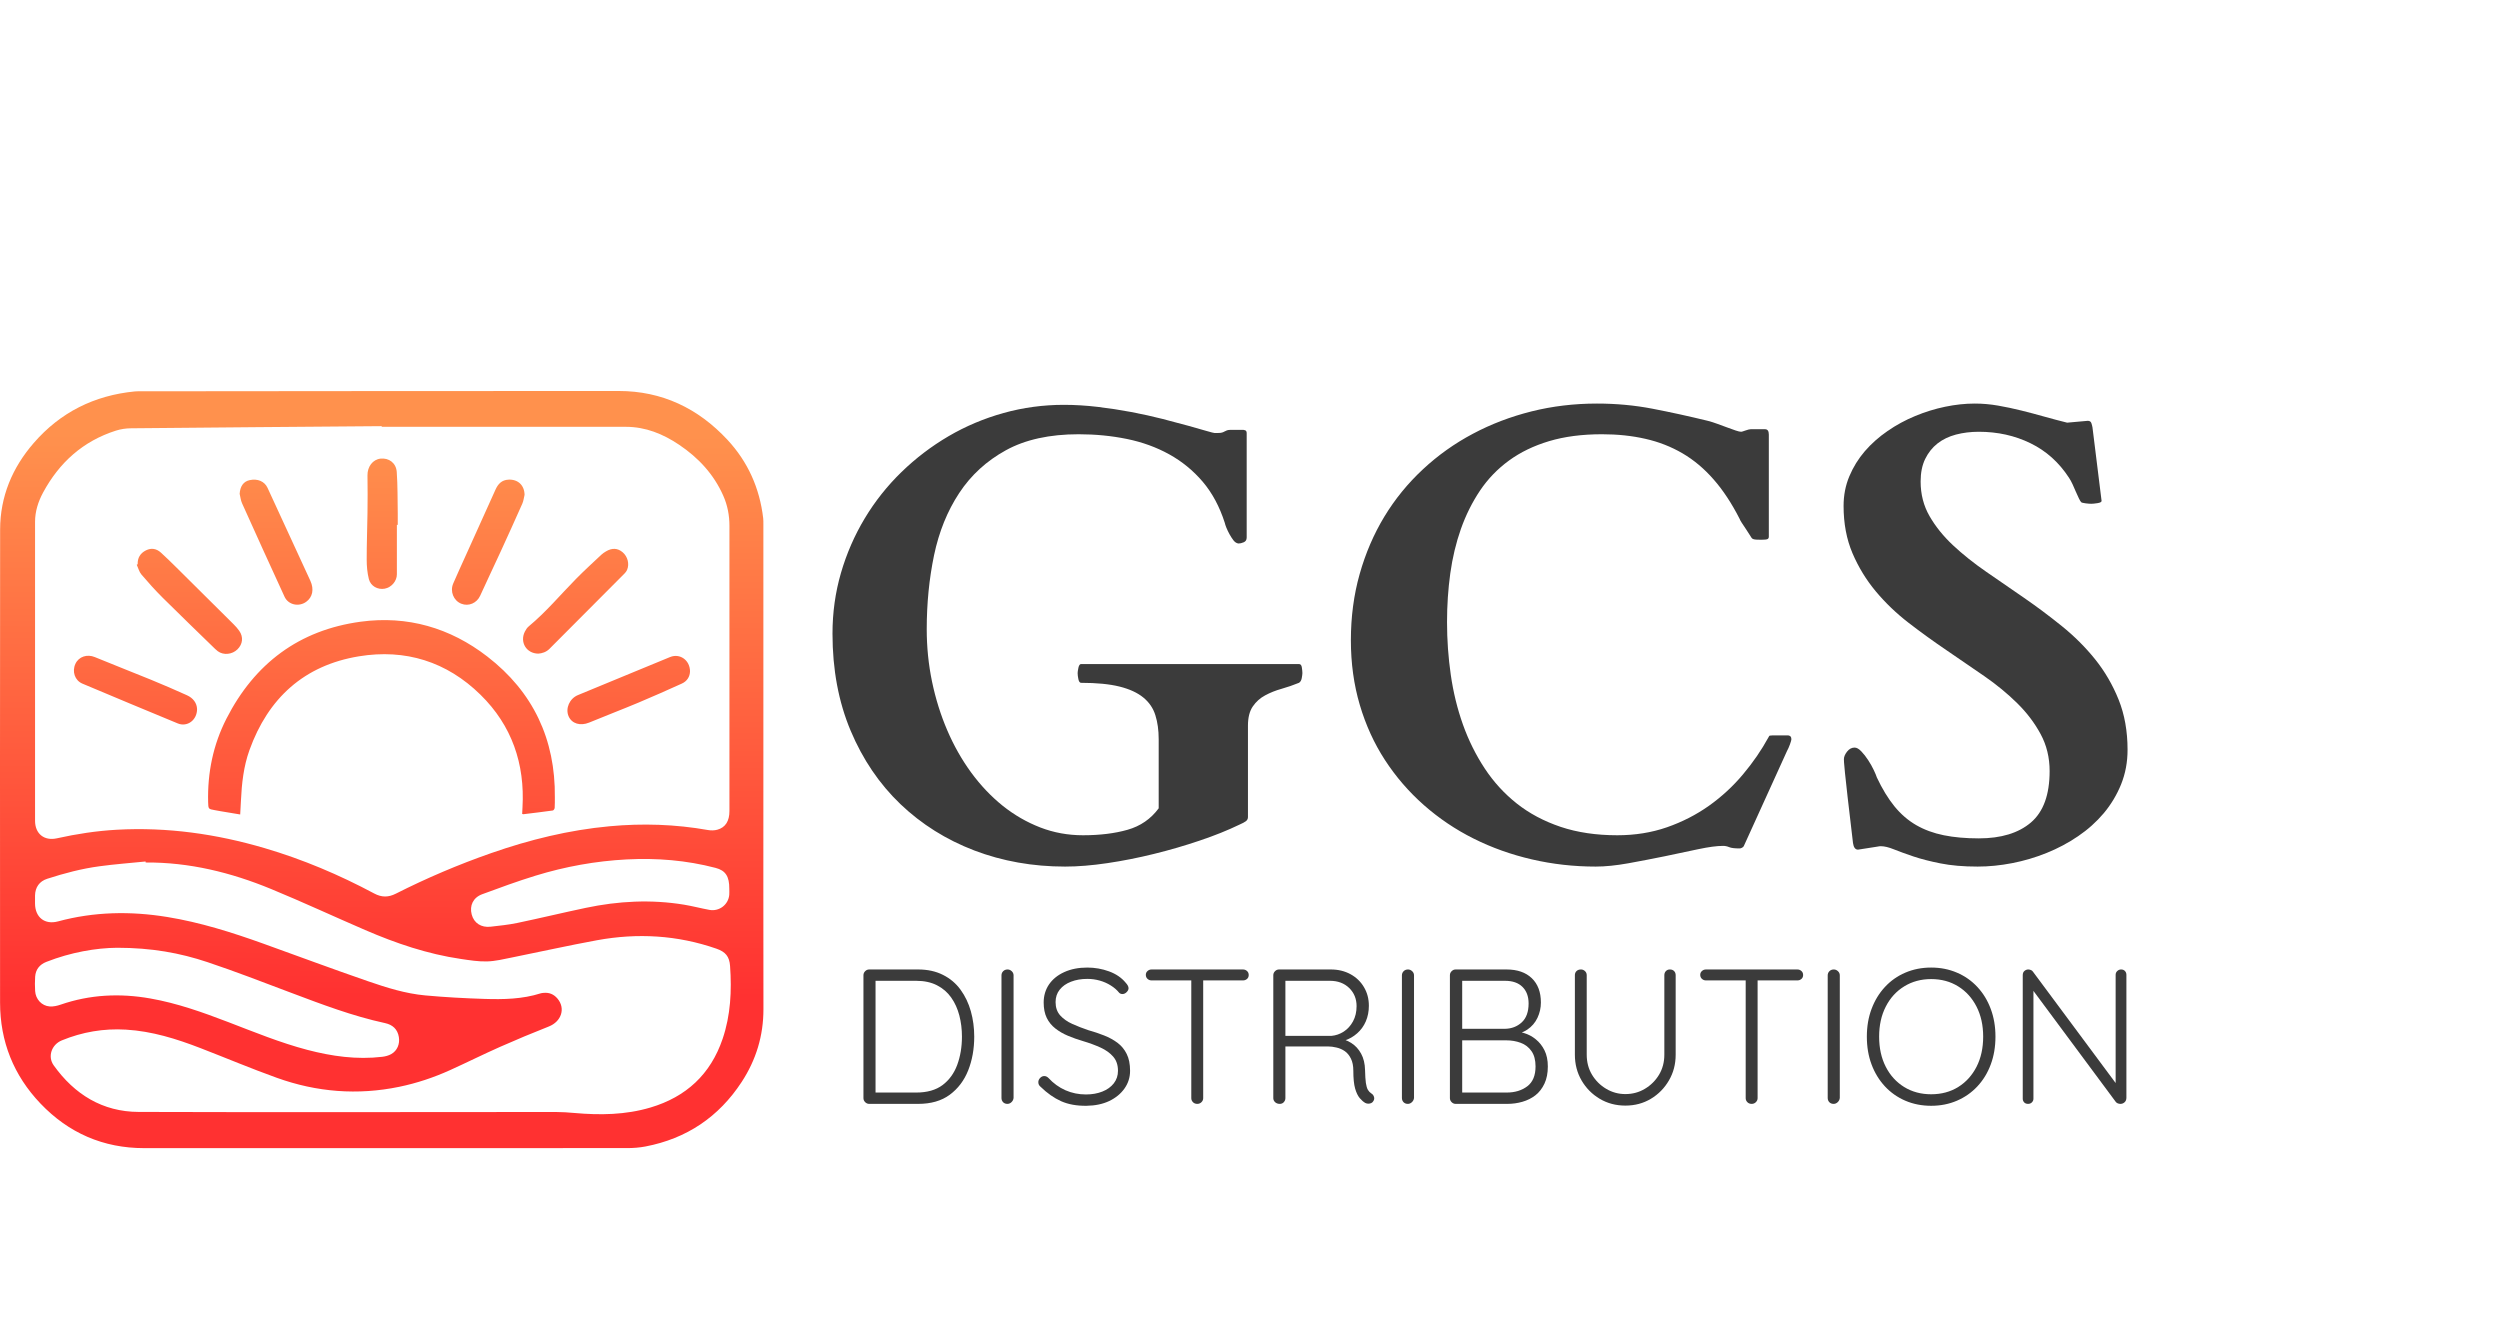<svg xmlns="http://www.w3.org/2000/svg" xmlns:xlink="http://www.w3.org/1999/xlink" width="818" zoomAndPan="magnify" viewBox="0 0 613.5 324" height="432" preserveAspectRatio="xMidYMid meet" version="1.0"><defs><g/><clipPath id="8920408767"><path d="M 0 95.93 L 187.348 95.93 L 187.348 281.777 L 0 281.777 Z M 0 95.93 " clip-rule="nonzero"/></clipPath><clipPath id="9d19c79962"><path d="M 187.332 188.816 C 187.332 208.422 187.309 228.027 187.348 247.633 C 187.359 254.156 185.543 260.105 182.004 265.516 C 176.383 274.109 168.488 279.418 158.387 281.348 C 156.934 281.625 155.426 281.742 153.945 281.742 C 114.418 281.762 74.891 281.766 35.367 281.754 C 25.34 281.75 16.84 278.043 9.945 270.82 C 3.352 263.914 0.02 255.602 0.016 246.031 C 0 207.336 -0.016 168.641 0.031 129.945 C 0.043 121.863 3.008 114.785 8.266 108.727 C 14.805 101.176 23.148 97.031 33.07 96.059 C 33.555 96.012 34.043 96.023 34.531 96.023 C 73.629 95.992 112.723 95.938 151.816 95.949 C 162.449 95.949 171.301 100.18 178.496 107.906 C 183.543 113.328 186.418 119.793 187.285 127.152 C 187.34 127.637 187.332 128.129 187.332 128.617 C 187.332 148.68 187.332 168.746 187.332 188.812 Z M 93.672 104.742 C 93.672 104.688 93.672 104.633 93.672 104.578 C 73.168 104.742 52.66 104.902 32.152 105.102 C 30.91 105.109 29.621 105.301 28.434 105.68 C 20.371 108.254 14.539 113.512 10.562 120.891 C 9.371 123.105 8.602 125.5 8.602 128.051 C 8.59 152.508 8.594 176.965 8.602 201.422 C 8.602 204.609 10.852 206.414 13.957 205.723 C 18.809 204.641 23.711 203.895 28.672 203.617 C 41.031 202.93 53.102 204.648 64.941 208.133 C 74.297 210.883 83.242 214.672 91.84 219.266 C 93.66 220.238 95.293 220.238 97.133 219.309 C 104.715 215.473 112.52 212.152 120.547 209.348 C 129.977 206.055 139.613 203.688 149.574 202.766 C 157.668 202.012 165.727 202.273 173.742 203.691 C 174.48 203.82 175.309 203.812 176.027 203.613 C 178.031 203.066 179.004 201.488 179.004 199.035 C 179.004 175.703 179.004 152.363 179.004 129.027 C 179.004 126.465 178.531 124 177.496 121.66 C 175.168 116.379 171.387 112.324 166.652 109.141 C 162.707 106.488 158.426 104.738 153.562 104.742 C 133.602 104.75 113.641 104.742 93.676 104.742 Z M 35.742 211.664 C 35.734 211.578 35.727 211.496 35.723 211.41 C 31.961 211.789 28.188 212.07 24.441 212.578 C 20.059 213.164 15.781 214.293 11.574 215.656 C 9.668 216.277 8.645 217.73 8.598 219.738 C 8.582 220.398 8.59 221.059 8.594 221.719 C 8.613 225.117 10.973 226.992 14.246 226.109 C 23.098 223.719 32.027 223.562 41.031 225.027 C 49.137 226.344 56.922 228.809 64.621 231.57 C 73.18 234.648 81.699 237.824 90.293 240.789 C 94.867 242.367 99.527 243.836 104.379 244.277 C 109.199 244.719 114.047 244.98 118.891 245.133 C 123.535 245.281 128.188 245.199 132.691 243.762 C 132.906 243.691 133.145 243.68 133.371 243.656 C 134.762 243.508 135.902 243.988 136.805 245.051 C 138.836 247.453 137.777 250.676 134.688 251.898 C 130.66 253.492 126.66 255.152 122.703 256.906 C 118.59 258.734 114.555 260.746 110.453 262.605 C 106.445 264.422 102.285 265.809 97.969 266.703 C 87.766 268.812 77.742 268.012 67.973 264.508 C 61.656 262.242 55.469 259.633 49.207 257.211 C 43.301 254.926 37.289 253.047 30.91 252.672 C 25.461 252.348 20.215 253.238 15.172 255.309 C 12.648 256.344 11.633 259.277 13.18 261.441 C 18.281 268.578 25.18 272.836 34.008 272.867 C 68.145 272.984 102.277 272.883 136.414 272.883 C 137.93 272.883 139.449 272.992 140.961 273.125 C 147.262 273.684 153.512 273.605 159.637 271.781 C 168.387 269.176 174.379 263.641 177.332 254.934 C 179.305 249.121 179.586 243.129 179.16 237.066 C 178.996 234.719 178.047 233.582 175.812 232.805 C 166.234 229.473 156.445 228.918 146.531 230.73 C 139.535 232.008 132.594 233.57 125.621 234.969 C 123.602 235.375 121.562 235.879 119.52 235.934 C 117.387 235.992 115.23 235.641 113.105 235.328 C 104.93 234.129 97.168 231.496 89.613 228.23 C 81.898 224.902 74.277 221.352 66.508 218.152 C 56.676 214.102 46.465 211.582 35.734 211.656 Z M 28.754 232.582 C 23.609 232.617 17.371 233.688 11.371 236.047 C 9.727 236.695 8.754 237.895 8.625 239.668 C 8.543 240.836 8.555 242.02 8.621 243.195 C 8.742 245.203 10.227 246.84 12.199 246.984 C 13.082 247.047 14.031 246.832 14.879 246.539 C 22.078 244.055 29.418 243.707 36.867 245.02 C 43.48 246.18 49.773 248.434 56.02 250.824 C 62.414 253.277 68.762 255.887 75.406 257.633 C 81.441 259.215 87.555 260.078 93.801 259.34 C 94.551 259.25 95.34 259.047 95.992 258.684 C 97.473 257.863 98.164 256.211 97.879 254.488 C 97.559 252.547 96.332 251.465 94.48 251.066 C 86.52 249.344 78.934 246.453 71.336 243.59 C 64.551 241.031 57.781 238.402 50.906 236.105 C 44.164 233.852 37.191 232.586 28.754 232.582 Z M 178.969 218.125 C 178.996 215.07 178.047 213.617 175.609 212.98 C 168.449 211.105 161.164 210.52 153.785 210.902 C 146.156 211.301 138.695 212.656 131.406 214.895 C 127 216.246 122.664 217.84 118.34 219.438 C 116.098 220.266 115.184 222.234 115.754 224.414 C 116.305 226.516 118.086 227.691 120.422 227.41 C 122.582 227.156 124.762 226.949 126.887 226.504 C 132.527 225.324 138.129 223.973 143.766 222.785 C 151.742 221.105 159.785 220.68 167.867 222.008 C 169.957 222.352 172.012 222.906 174.094 223.285 C 176.512 223.73 178.754 221.996 178.961 219.586 C 179.004 219.102 178.969 218.609 178.969 218.125 Z M 59.125 196.508 C 59.32 192.277 59.781 188.062 61.219 184.07 C 65.801 171.332 74.625 163.273 88.082 161.059 C 99.48 159.188 109.633 162.355 117.926 170.5 C 125.617 178.055 128.832 187.438 128.219 198.168 C 128.188 198.699 128.168 199.23 128.141 199.734 C 128.305 199.781 128.359 199.82 128.41 199.812 C 130.828 199.52 133.25 199.234 135.664 198.895 C 135.848 198.871 136.102 198.488 136.117 198.254 C 136.18 197.398 136.148 196.535 136.16 195.676 C 136.316 181.418 130.832 169.793 119.574 161.102 C 110.453 154.055 99.977 151.023 88.535 152.562 C 73.41 154.602 62.469 162.824 55.559 176.379 C 52.293 182.785 50.895 189.668 51.078 196.859 C 51.125 198.535 51.137 198.535 52.695 198.809 C 53.176 198.891 53.652 198.988 54.133 199.07 C 55.707 199.336 57.277 199.594 58.945 199.871 C 59.012 198.676 59.074 197.594 59.125 196.508 Z M 33.555 138.574 C 33.926 139.383 34.145 140.324 34.699 140.977 C 36.367 142.945 38.102 144.863 39.93 146.688 C 44.184 150.914 48.504 155.07 52.801 159.254 C 53.008 159.453 53.223 159.645 53.453 159.812 C 54.844 160.84 56.961 160.633 58.27 159.352 C 59.574 158.078 59.77 156.316 58.719 154.816 C 58.312 154.234 57.828 153.688 57.32 153.188 C 52.645 148.527 47.961 143.883 43.27 139.238 C 42.023 138.008 40.777 136.777 39.48 135.605 C 38.406 134.637 37.156 134.387 35.812 135.062 C 34.418 135.762 33.734 136.902 33.785 138.473 C 33.707 138.504 33.629 138.543 33.555 138.574 Z M 134.848 159.215 C 140.984 153.055 147.125 146.902 153.258 140.742 C 153.516 140.488 153.754 140.172 153.891 139.84 C 154.5 138.383 154.035 136.59 152.805 135.531 C 151.594 134.488 150.188 134.41 148.68 135.328 C 148.289 135.566 147.898 135.82 147.566 136.133 C 145.48 138.098 143.352 140.027 141.348 142.07 C 137.508 145.973 133.988 150.195 129.754 153.707 C 129.348 154.043 129.031 154.535 128.793 155.012 C 127.516 157.562 129.145 160.371 132.098 160.402 C 133.012 160.336 134.027 160.039 134.852 159.215 Z M 124.777 117.707 C 123.133 117.781 122.227 118.766 121.617 120.105 C 119.184 125.461 116.773 130.832 114.355 136.191 C 113.309 138.523 112.23 140.84 111.223 143.184 C 110.379 145.133 111.305 147.395 113.188 148.148 C 115.012 148.883 117.016 147.992 117.832 146.191 C 119.48 142.562 121.203 138.969 122.867 135.344 C 124.66 131.434 126.438 127.516 128.18 123.586 C 128.477 122.918 128.551 122.152 128.73 121.43 C 128.684 119.07 127.109 117.594 124.781 117.703 Z M 59.398 123.5 C 62.848 131.16 66.312 138.816 69.828 146.441 C 70.754 148.449 73.328 148.98 75.125 147.695 C 76.707 146.566 77.121 144.617 76.16 142.52 C 72.664 134.906 69.156 127.301 65.645 119.699 C 64.918 118.125 63.211 117.402 61.281 117.82 C 59.754 118.148 58.922 119.328 58.812 121.188 C 59 121.961 59.074 122.785 59.398 123.5 Z M 97.609 128.809 C 97.609 127.891 97.621 126.973 97.609 126.055 C 97.547 122.645 97.602 119.219 97.363 115.82 C 97.207 113.598 95.43 112.328 93.391 112.547 C 91.461 112.758 90.148 114.527 90.18 116.672 C 90.234 119.77 90.219 122.871 90.18 125.965 C 90.133 129.754 89.977 133.543 89.988 137.328 C 89.988 138.922 90.129 140.555 90.516 142.094 C 90.953 143.844 92.711 144.773 94.398 144.461 C 96.078 144.152 97.395 142.59 97.395 140.941 C 97.387 136.898 97.395 132.852 97.395 128.805 C 97.469 128.805 97.539 128.805 97.613 128.805 Z M 164.461 161.23 C 160.855 162.707 157.254 164.199 153.652 165.688 C 149.707 167.312 145.758 168.93 141.816 170.578 C 139.75 171.438 138.707 173.855 139.531 175.766 C 140.324 177.605 142.434 178.207 144.582 177.32 C 148.609 175.656 152.676 174.102 156.691 172.418 C 160.258 170.926 163.785 169.348 167.309 167.758 C 168.66 167.148 169.301 166.004 169.328 164.754 C 169.32 161.973 166.812 160.273 164.461 161.234 Z M 45.887 170.617 C 42.941 169.277 39.961 168.004 36.969 166.773 C 32.41 164.906 27.812 163.129 23.262 161.246 C 21.395 160.477 19.344 161.113 18.512 162.891 C 17.629 164.777 18.352 166.973 20.219 167.762 C 28.012 171.043 35.812 174.309 43.629 177.531 C 45.934 178.484 48.359 176.738 48.359 174.008 C 48.316 172.504 47.383 171.297 45.887 170.617 Z M 45.887 170.617 " clip-rule="nonzero"/></clipPath><linearGradient x1="338.51" gradientTransform="matrix(0.276, 0, 0, 0.276, -0, 95.948)" y1="673.547" x2="340.358" gradientUnits="userSpaceOnUse" y2="-0.967" id="f636793d2b"><stop stop-opacity="1" stop-color="rgb(100%, 19.22%, 19.22%)" offset="0"/><stop stop-opacity="1" stop-color="rgb(100%, 19.22%, 19.22%)" offset="0.003"/><stop stop-opacity="1" stop-color="rgb(100%, 19.22%, 19.22%)" offset="0.125"/><stop stop-opacity="1" stop-color="rgb(100%, 19.22%, 19.22%)" offset="0.188"/><stop stop-opacity="1" stop-color="rgb(100%, 19.292%, 19.24%)" offset="0.203"/><stop stop-opacity="1" stop-color="rgb(100%, 19.563%, 19.319%)" offset="0.207"/><stop stop-opacity="1" stop-color="rgb(100%, 19.763%, 19.379%)" offset="0.211"/><stop stop-opacity="1" stop-color="rgb(100%, 19.963%, 19.437%)" offset="0.215"/><stop stop-opacity="1" stop-color="rgb(100%, 20.163%, 19.495%)" offset="0.219"/><stop stop-opacity="1" stop-color="rgb(100%, 20.363%, 19.553%)" offset="0.223"/><stop stop-opacity="1" stop-color="rgb(100%, 20.563%, 19.611%)" offset="0.227"/><stop stop-opacity="1" stop-color="rgb(100%, 20.763%, 19.669%)" offset="0.23"/><stop stop-opacity="1" stop-color="rgb(100%, 20.963%, 19.728%)" offset="0.234"/><stop stop-opacity="1" stop-color="rgb(100%, 21.162%, 19.786%)" offset="0.238"/><stop stop-opacity="1" stop-color="rgb(100%, 21.362%, 19.844%)" offset="0.242"/><stop stop-opacity="1" stop-color="rgb(100%, 21.562%, 19.902%)" offset="0.246"/><stop stop-opacity="1" stop-color="rgb(100%, 21.762%, 19.962%)" offset="0.25"/><stop stop-opacity="1" stop-color="rgb(100%, 21.962%, 20.02%)" offset="0.254"/><stop stop-opacity="1" stop-color="rgb(100%, 22.162%, 20.078%)" offset="0.258"/><stop stop-opacity="1" stop-color="rgb(100%, 22.362%, 20.135%)" offset="0.262"/><stop stop-opacity="1" stop-color="rgb(100%, 22.562%, 20.193%)" offset="0.266"/><stop stop-opacity="1" stop-color="rgb(100%, 22.76%, 20.251%)" offset="0.27"/><stop stop-opacity="1" stop-color="rgb(100%, 22.96%, 20.311%)" offset="0.273"/><stop stop-opacity="1" stop-color="rgb(100%, 23.16%, 20.369%)" offset="0.277"/><stop stop-opacity="1" stop-color="rgb(100%, 23.36%, 20.427%)" offset="0.281"/><stop stop-opacity="1" stop-color="rgb(100%, 23.56%, 20.485%)" offset="0.285"/><stop stop-opacity="1" stop-color="rgb(100%, 23.759%, 20.544%)" offset="0.289"/><stop stop-opacity="1" stop-color="rgb(100%, 23.959%, 20.602%)" offset="0.293"/><stop stop-opacity="1" stop-color="rgb(100%, 24.159%, 20.66%)" offset="0.297"/><stop stop-opacity="1" stop-color="rgb(100%, 24.359%, 20.718%)" offset="0.301"/><stop stop-opacity="1" stop-color="rgb(100%, 24.559%, 20.776%)" offset="0.305"/><stop stop-opacity="1" stop-color="rgb(100%, 24.759%, 20.834%)" offset="0.309"/><stop stop-opacity="1" stop-color="rgb(100%, 24.959%, 20.894%)" offset="0.312"/><stop stop-opacity="1" stop-color="rgb(100%, 25.159%, 20.952%)" offset="0.316"/><stop stop-opacity="1" stop-color="rgb(100%, 25.359%, 21.01%)" offset="0.32"/><stop stop-opacity="1" stop-color="rgb(100%, 25.557%, 21.068%)" offset="0.324"/><stop stop-opacity="1" stop-color="rgb(100%, 25.757%, 21.126%)" offset="0.328"/><stop stop-opacity="1" stop-color="rgb(100%, 25.957%, 21.184%)" offset="0.332"/><stop stop-opacity="1" stop-color="rgb(100%, 26.157%, 21.243%)" offset="0.336"/><stop stop-opacity="1" stop-color="rgb(100%, 26.357%, 21.301%)" offset="0.34"/><stop stop-opacity="1" stop-color="rgb(100%, 26.556%, 21.359%)" offset="0.344"/><stop stop-opacity="1" stop-color="rgb(100%, 26.756%, 21.417%)" offset="0.348"/><stop stop-opacity="1" stop-color="rgb(100%, 26.956%, 21.477%)" offset="0.352"/><stop stop-opacity="1" stop-color="rgb(100%, 27.156%, 21.535%)" offset="0.355"/><stop stop-opacity="1" stop-color="rgb(100%, 27.356%, 21.593%)" offset="0.359"/><stop stop-opacity="1" stop-color="rgb(100%, 27.556%, 21.651%)" offset="0.363"/><stop stop-opacity="1" stop-color="rgb(100%, 27.756%, 21.709%)" offset="0.367"/><stop stop-opacity="1" stop-color="rgb(100%, 27.956%, 21.767%)" offset="0.371"/><stop stop-opacity="1" stop-color="rgb(100%, 28.156%, 21.826%)" offset="0.375"/><stop stop-opacity="1" stop-color="rgb(100%, 28.355%, 21.884%)" offset="0.379"/><stop stop-opacity="1" stop-color="rgb(100%, 28.555%, 21.942%)" offset="0.383"/><stop stop-opacity="1" stop-color="rgb(100%, 28.754%, 22%)" offset="0.387"/><stop stop-opacity="1" stop-color="rgb(100%, 28.954%, 22.06%)" offset="0.391"/><stop stop-opacity="1" stop-color="rgb(100%, 29.153%, 22.118%)" offset="0.395"/><stop stop-opacity="1" stop-color="rgb(100%, 29.353%, 22.176%)" offset="0.398"/><stop stop-opacity="1" stop-color="rgb(100%, 29.553%, 22.234%)" offset="0.402"/><stop stop-opacity="1" stop-color="rgb(100%, 29.753%, 22.292%)" offset="0.406"/><stop stop-opacity="1" stop-color="rgb(100%, 29.953%, 22.35%)" offset="0.41"/><stop stop-opacity="1" stop-color="rgb(100%, 30.153%, 22.409%)" offset="0.414"/><stop stop-opacity="1" stop-color="rgb(100%, 30.353%, 22.467%)" offset="0.418"/><stop stop-opacity="1" stop-color="rgb(100%, 30.553%, 22.525%)" offset="0.422"/><stop stop-opacity="1" stop-color="rgb(100%, 30.753%, 22.583%)" offset="0.426"/><stop stop-opacity="1" stop-color="rgb(100%, 30.952%, 22.643%)" offset="0.43"/><stop stop-opacity="1" stop-color="rgb(100%, 31.152%, 22.701%)" offset="0.434"/><stop stop-opacity="1" stop-color="rgb(100%, 31.352%, 22.758%)" offset="0.438"/><stop stop-opacity="1" stop-color="rgb(100%, 31.551%, 22.816%)" offset="0.441"/><stop stop-opacity="1" stop-color="rgb(100%, 31.75%, 22.874%)" offset="0.445"/><stop stop-opacity="1" stop-color="rgb(100%, 31.95%, 22.932%)" offset="0.449"/><stop stop-opacity="1" stop-color="rgb(100%, 32.15%, 22.992%)" offset="0.453"/><stop stop-opacity="1" stop-color="rgb(100%, 32.35%, 23.05%)" offset="0.457"/><stop stop-opacity="1" stop-color="rgb(100%, 32.55%, 23.108%)" offset="0.461"/><stop stop-opacity="1" stop-color="rgb(100%, 32.75%, 23.166%)" offset="0.465"/><stop stop-opacity="1" stop-color="rgb(100%, 32.95%, 23.224%)" offset="0.469"/><stop stop-opacity="1" stop-color="rgb(100%, 33.15%, 23.282%)" offset="0.473"/><stop stop-opacity="1" stop-color="rgb(100%, 33.35%, 23.341%)" offset="0.477"/><stop stop-opacity="1" stop-color="rgb(100%, 33.55%, 23.399%)" offset="0.48"/><stop stop-opacity="1" stop-color="rgb(100%, 33.749%, 23.457%)" offset="0.484"/><stop stop-opacity="1" stop-color="rgb(100%, 33.949%, 23.515%)" offset="0.488"/><stop stop-opacity="1" stop-color="rgb(100%, 34.149%, 23.575%)" offset="0.492"/><stop stop-opacity="1" stop-color="rgb(100%, 34.349%, 23.633%)" offset="0.496"/><stop stop-opacity="1" stop-color="rgb(100%, 34.549%, 23.691%)" offset="0.5"/><stop stop-opacity="1" stop-color="rgb(100%, 34.747%, 23.749%)" offset="0.504"/><stop stop-opacity="1" stop-color="rgb(100%, 34.947%, 23.807%)" offset="0.508"/><stop stop-opacity="1" stop-color="rgb(100%, 35.147%, 23.865%)" offset="0.512"/><stop stop-opacity="1" stop-color="rgb(100%, 35.347%, 23.924%)" offset="0.516"/><stop stop-opacity="1" stop-color="rgb(100%, 35.547%, 23.982%)" offset="0.52"/><stop stop-opacity="1" stop-color="rgb(100%, 35.747%, 24.04%)" offset="0.523"/><stop stop-opacity="1" stop-color="rgb(100%, 35.947%, 24.098%)" offset="0.527"/><stop stop-opacity="1" stop-color="rgb(100%, 36.147%, 24.158%)" offset="0.531"/><stop stop-opacity="1" stop-color="rgb(100%, 36.346%, 24.216%)" offset="0.535"/><stop stop-opacity="1" stop-color="rgb(100%, 36.546%, 24.274%)" offset="0.539"/><stop stop-opacity="1" stop-color="rgb(100%, 36.746%, 24.332%)" offset="0.543"/><stop stop-opacity="1" stop-color="rgb(100%, 36.946%, 24.39%)" offset="0.547"/><stop stop-opacity="1" stop-color="rgb(100%, 37.146%, 24.448%)" offset="0.551"/><stop stop-opacity="1" stop-color="rgb(100%, 37.346%, 24.507%)" offset="0.555"/><stop stop-opacity="1" stop-color="rgb(100%, 37.544%, 24.565%)" offset="0.559"/><stop stop-opacity="1" stop-color="rgb(100%, 37.744%, 24.623%)" offset="0.562"/><stop stop-opacity="1" stop-color="rgb(100%, 37.944%, 24.681%)" offset="0.566"/><stop stop-opacity="1" stop-color="rgb(100%, 38.144%, 24.741%)" offset="0.57"/><stop stop-opacity="1" stop-color="rgb(100%, 38.344%, 24.799%)" offset="0.574"/><stop stop-opacity="1" stop-color="rgb(100%, 38.544%, 24.857%)" offset="0.578"/><stop stop-opacity="1" stop-color="rgb(100%, 38.744%, 24.915%)" offset="0.582"/><stop stop-opacity="1" stop-color="rgb(100%, 38.943%, 24.973%)" offset="0.586"/><stop stop-opacity="1" stop-color="rgb(100%, 39.143%, 25.031%)" offset="0.59"/><stop stop-opacity="1" stop-color="rgb(100%, 39.343%, 25.09%)" offset="0.594"/><stop stop-opacity="1" stop-color="rgb(100%, 39.543%, 25.148%)" offset="0.598"/><stop stop-opacity="1" stop-color="rgb(100%, 39.743%, 25.206%)" offset="0.602"/><stop stop-opacity="1" stop-color="rgb(100%, 39.943%, 25.264%)" offset="0.605"/><stop stop-opacity="1" stop-color="rgb(100%, 40.143%, 25.322%)" offset="0.609"/><stop stop-opacity="1" stop-color="rgb(100%, 40.341%, 25.38%)" offset="0.613"/><stop stop-opacity="1" stop-color="rgb(100%, 40.541%, 25.439%)" offset="0.617"/><stop stop-opacity="1" stop-color="rgb(100%, 40.741%, 25.497%)" offset="0.621"/><stop stop-opacity="1" stop-color="rgb(100%, 40.941%, 25.555%)" offset="0.625"/><stop stop-opacity="1" stop-color="rgb(100%, 41.141%, 25.613%)" offset="0.629"/><stop stop-opacity="1" stop-color="rgb(100%, 41.341%, 25.673%)" offset="0.633"/><stop stop-opacity="1" stop-color="rgb(100%, 41.541%, 25.731%)" offset="0.637"/><stop stop-opacity="1" stop-color="rgb(100%, 41.74%, 25.789%)" offset="0.641"/><stop stop-opacity="1" stop-color="rgb(100%, 41.94%, 25.847%)" offset="0.645"/><stop stop-opacity="1" stop-color="rgb(100%, 42.14%, 25.905%)" offset="0.648"/><stop stop-opacity="1" stop-color="rgb(100%, 42.34%, 25.963%)" offset="0.652"/><stop stop-opacity="1" stop-color="rgb(100%, 42.54%, 26.022%)" offset="0.656"/><stop stop-opacity="1" stop-color="rgb(100%, 42.74%, 26.08%)" offset="0.66"/><stop stop-opacity="1" stop-color="rgb(100%, 42.94%, 26.138%)" offset="0.664"/><stop stop-opacity="1" stop-color="rgb(100%, 43.14%, 26.196%)" offset="0.668"/><stop stop-opacity="1" stop-color="rgb(100%, 43.34%, 26.256%)" offset="0.672"/><stop stop-opacity="1" stop-color="rgb(100%, 43.538%, 26.314%)" offset="0.676"/><stop stop-opacity="1" stop-color="rgb(100%, 43.738%, 26.372%)" offset="0.68"/><stop stop-opacity="1" stop-color="rgb(100%, 43.938%, 26.43%)" offset="0.684"/><stop stop-opacity="1" stop-color="rgb(100%, 44.138%, 26.488%)" offset="0.688"/><stop stop-opacity="1" stop-color="rgb(100%, 44.337%, 26.546%)" offset="0.691"/><stop stop-opacity="1" stop-color="rgb(100%, 44.537%, 26.605%)" offset="0.695"/><stop stop-opacity="1" stop-color="rgb(100%, 44.737%, 26.663%)" offset="0.699"/><stop stop-opacity="1" stop-color="rgb(100%, 44.937%, 26.721%)" offset="0.703"/><stop stop-opacity="1" stop-color="rgb(100%, 45.137%, 26.779%)" offset="0.707"/><stop stop-opacity="1" stop-color="rgb(100%, 45.337%, 26.839%)" offset="0.711"/><stop stop-opacity="1" stop-color="rgb(100%, 45.537%, 26.897%)" offset="0.715"/><stop stop-opacity="1" stop-color="rgb(100%, 45.737%, 26.955%)" offset="0.719"/><stop stop-opacity="1" stop-color="rgb(100%, 45.937%, 27.013%)" offset="0.723"/><stop stop-opacity="1" stop-color="rgb(100%, 46.136%, 27.071%)" offset="0.727"/><stop stop-opacity="1" stop-color="rgb(100%, 46.335%, 27.129%)" offset="0.73"/><stop stop-opacity="1" stop-color="rgb(100%, 46.535%, 27.188%)" offset="0.734"/><stop stop-opacity="1" stop-color="rgb(100%, 46.735%, 27.246%)" offset="0.738"/><stop stop-opacity="1" stop-color="rgb(100%, 46.935%, 27.304%)" offset="0.742"/><stop stop-opacity="1" stop-color="rgb(100%, 47.134%, 27.362%)" offset="0.746"/><stop stop-opacity="1" stop-color="rgb(100%, 47.334%, 27.42%)" offset="0.75"/><stop stop-opacity="1" stop-color="rgb(100%, 47.534%, 27.478%)" offset="0.754"/><stop stop-opacity="1" stop-color="rgb(100%, 47.734%, 27.538%)" offset="0.758"/><stop stop-opacity="1" stop-color="rgb(100%, 47.934%, 27.596%)" offset="0.762"/><stop stop-opacity="1" stop-color="rgb(100%, 48.134%, 27.654%)" offset="0.766"/><stop stop-opacity="1" stop-color="rgb(100%, 48.334%, 27.711%)" offset="0.77"/><stop stop-opacity="1" stop-color="rgb(100%, 48.534%, 27.771%)" offset="0.773"/><stop stop-opacity="1" stop-color="rgb(100%, 48.734%, 27.829%)" offset="0.777"/><stop stop-opacity="1" stop-color="rgb(100%, 48.933%, 27.887%)" offset="0.781"/><stop stop-opacity="1" stop-color="rgb(100%, 49.133%, 27.945%)" offset="0.785"/><stop stop-opacity="1" stop-color="rgb(100%, 49.333%, 28.003%)" offset="0.789"/><stop stop-opacity="1" stop-color="rgb(100%, 49.532%, 28.061%)" offset="0.793"/><stop stop-opacity="1" stop-color="rgb(100%, 49.731%, 28.12%)" offset="0.797"/><stop stop-opacity="1" stop-color="rgb(100%, 49.931%, 28.178%)" offset="0.801"/><stop stop-opacity="1" stop-color="rgb(100%, 50.131%, 28.236%)" offset="0.805"/><stop stop-opacity="1" stop-color="rgb(100%, 50.331%, 28.294%)" offset="0.809"/><stop stop-opacity="1" stop-color="rgb(100%, 50.531%, 28.354%)" offset="0.812"/><stop stop-opacity="1" stop-color="rgb(100%, 50.731%, 28.412%)" offset="0.816"/><stop stop-opacity="1" stop-color="rgb(100%, 50.931%, 28.47%)" offset="0.82"/><stop stop-opacity="1" stop-color="rgb(100%, 51.131%, 28.528%)" offset="0.824"/><stop stop-opacity="1" stop-color="rgb(100%, 51.331%, 28.586%)" offset="0.828"/><stop stop-opacity="1" stop-color="rgb(100%, 51.53%, 28.644%)" offset="0.832"/><stop stop-opacity="1" stop-color="rgb(100%, 51.73%, 28.703%)" offset="0.836"/><stop stop-opacity="1" stop-color="rgb(100%, 51.93%, 28.761%)" offset="0.84"/><stop stop-opacity="1" stop-color="rgb(100%, 52.13%, 28.819%)" offset="0.844"/><stop stop-opacity="1" stop-color="rgb(100%, 52.328%, 28.877%)" offset="0.848"/><stop stop-opacity="1" stop-color="rgb(100%, 52.528%, 28.937%)" offset="0.852"/><stop stop-opacity="1" stop-color="rgb(100%, 52.728%, 28.995%)" offset="0.855"/><stop stop-opacity="1" stop-color="rgb(100%, 52.928%, 29.053%)" offset="0.859"/><stop stop-opacity="1" stop-color="rgb(100%, 53.128%, 29.111%)" offset="0.863"/><stop stop-opacity="1" stop-color="rgb(100%, 53.328%, 29.169%)" offset="0.867"/><stop stop-opacity="1" stop-color="rgb(100%, 53.528%, 29.227%)" offset="0.871"/><stop stop-opacity="1" stop-color="rgb(100%, 53.728%, 29.286%)" offset="0.875"/><stop stop-opacity="1" stop-color="rgb(100%, 53.928%, 29.344%)" offset="0.879"/><stop stop-opacity="1" stop-color="rgb(100%, 54.128%, 29.402%)" offset="0.883"/><stop stop-opacity="1" stop-color="rgb(100%, 54.327%, 29.46%)" offset="0.887"/><stop stop-opacity="1" stop-color="rgb(100%, 54.527%, 29.52%)" offset="0.891"/><stop stop-opacity="1" stop-color="rgb(100%, 54.727%, 29.578%)" offset="0.895"/><stop stop-opacity="1" stop-color="rgb(100%, 54.927%, 29.636%)" offset="0.898"/><stop stop-opacity="1" stop-color="rgb(100%, 55.127%, 29.694%)" offset="0.902"/><stop stop-opacity="1" stop-color="rgb(100%, 55.327%, 29.752%)" offset="0.906"/><stop stop-opacity="1" stop-color="rgb(100%, 55.525%, 29.81%)" offset="0.91"/><stop stop-opacity="1" stop-color="rgb(100%, 55.725%, 29.869%)" offset="0.914"/><stop stop-opacity="1" stop-color="rgb(100%, 55.925%, 29.927%)" offset="0.918"/><stop stop-opacity="1" stop-color="rgb(100%, 56.125%, 29.985%)" offset="0.922"/><stop stop-opacity="1" stop-color="rgb(100%, 56.325%, 30.043%)" offset="0.926"/><stop stop-opacity="1" stop-color="rgb(100%, 56.525%, 30.101%)" offset="0.93"/><stop stop-opacity="1" stop-color="rgb(100%, 56.691%, 30.15%)" offset="0.938"/><stop stop-opacity="1" stop-color="rgb(100%, 56.859%, 30.199%)" offset="0.997"/><stop stop-opacity="1" stop-color="rgb(100%, 56.859%, 30.199%)" offset="1"/></linearGradient><clipPath id="988ec0e515"><rect x="0" width="335" y="0" height="214"/></clipPath><clipPath id="9f298e4ea3"><rect x="0" width="320" y="0" height="60"/></clipPath></defs><g clip-path="url(#8920408767)"><g clip-path="url(#9d19c79962)"><path fill="url(#f636793d2b)" d="M 0 95.938 L 0 281.766 L 187.348 281.766 L 187.348 95.938 Z M 0 95.938 " fill-rule="nonzero"/></g></g><g transform="matrix(1, 0, 0, 1, 195, 55)"><g clip-path="url(#988ec0e515)"><g fill="#3b3b3b" fill-opacity="1"><g transform="translate(0.467, 155.581)"><g><path d="M 8.828 -55.078 C 8.828 -60.254 9.52 -65.223 10.906 -69.984 C 12.289 -74.742 14.238 -79.211 16.75 -83.391 C 19.258 -87.566 22.266 -91.352 25.766 -94.75 C 29.273 -98.156 33.129 -101.086 37.328 -103.547 C 41.535 -106.004 46.031 -107.898 50.812 -109.234 C 55.602 -110.566 60.535 -111.234 65.609 -111.234 C 68.316 -111.234 71.078 -111.066 73.891 -110.734 C 76.711 -110.398 79.469 -109.977 82.156 -109.469 C 84.844 -108.957 87.391 -108.395 89.797 -107.781 C 92.203 -107.164 94.316 -106.602 96.141 -106.094 C 97.961 -105.582 99.445 -105.16 100.594 -104.828 C 101.75 -104.492 102.406 -104.328 102.562 -104.328 L 103.484 -104.328 C 103.891 -104.328 104.207 -104.363 104.438 -104.438 C 104.664 -104.508 104.867 -104.598 105.047 -104.703 C 105.234 -104.805 105.426 -104.895 105.625 -104.969 C 105.832 -105.051 106.141 -105.094 106.547 -105.094 L 109.625 -105.094 C 109.727 -105.094 109.895 -105.051 110.125 -104.969 C 110.352 -104.895 110.469 -104.656 110.469 -104.25 L 110.469 -78.672 C 110.469 -78.098 110.223 -77.707 109.734 -77.5 C 109.254 -77.301 108.832 -77.203 108.469 -77.203 C 108.008 -77.254 107.598 -77.508 107.234 -77.969 C 106.879 -78.438 106.547 -78.953 106.234 -79.516 C 105.93 -80.078 105.676 -80.613 105.469 -81.125 C 105.27 -81.633 105.145 -82.02 105.094 -82.281 C 103.812 -86.27 102.004 -89.633 99.672 -92.375 C 97.336 -95.113 94.598 -97.352 91.453 -99.094 C 88.305 -100.832 84.848 -102.086 81.078 -102.859 C 77.316 -103.629 73.363 -104.016 69.219 -104.016 C 62.094 -104.016 56.148 -102.707 51.391 -100.094 C 46.629 -97.477 42.801 -93.969 39.906 -89.562 C 37.008 -85.164 34.957 -80.086 33.75 -74.328 C 32.551 -68.566 31.953 -62.508 31.953 -56.156 C 31.953 -51.801 32.383 -47.523 33.25 -43.328 C 34.125 -39.129 35.367 -35.145 36.984 -31.375 C 38.598 -27.613 40.555 -24.156 42.859 -21 C 45.172 -17.852 47.742 -15.141 50.578 -12.859 C 53.422 -10.586 56.492 -8.812 59.797 -7.531 C 63.109 -6.25 66.609 -5.609 70.297 -5.609 C 74.441 -5.609 78.086 -6.055 81.234 -6.953 C 84.391 -7.848 86.938 -9.602 88.875 -12.219 L 88.875 -29.188 C 88.875 -31.395 88.602 -33.352 88.062 -35.062 C 87.531 -36.781 86.547 -38.227 85.109 -39.406 C 83.68 -40.582 81.738 -41.477 79.281 -42.094 C 76.82 -42.707 73.672 -43.016 69.828 -43.016 C 69.523 -43.016 69.305 -43.305 69.172 -43.891 C 69.047 -44.484 68.984 -44.988 68.984 -45.406 C 68.984 -45.656 69.047 -46.086 69.172 -46.703 C 69.305 -47.316 69.523 -47.625 69.828 -47.625 L 123.297 -47.625 C 123.703 -47.625 123.941 -47.328 124.016 -46.734 C 124.098 -46.148 124.141 -45.707 124.141 -45.406 C 124.141 -45.145 124.086 -44.734 123.984 -44.172 C 123.879 -43.609 123.648 -43.223 123.297 -43.016 C 121.91 -42.453 120.488 -41.961 119.031 -41.547 C 117.57 -41.141 116.227 -40.602 115 -39.938 C 113.77 -39.281 112.758 -38.375 111.969 -37.219 C 111.176 -36.062 110.781 -34.488 110.781 -32.5 L 110.781 -10.062 C 110.781 -9.656 110.613 -9.32 110.281 -9.062 C 109.945 -8.812 109.422 -8.531 108.703 -8.219 C 105.836 -6.832 102.582 -5.523 98.938 -4.297 C 95.301 -3.066 91.562 -1.977 87.719 -1.031 C 83.883 -0.082 80.07 0.672 76.281 1.234 C 72.488 1.797 69.031 2.078 65.906 2.078 C 57.969 2.078 50.539 0.758 43.625 -1.875 C 36.719 -4.52 30.676 -8.312 25.5 -13.25 C 20.332 -18.195 16.258 -24.203 13.281 -31.266 C 10.312 -38.328 8.828 -46.266 8.828 -55.078 Z M 8.828 -55.078 "/></g></g><g transform="translate(128.445, 155.581)"><g><path d="M 8.062 -53.469 C 8.062 -59.207 8.781 -64.625 10.219 -69.719 C 11.656 -74.812 13.676 -79.508 16.281 -83.812 C 18.895 -88.113 22.047 -91.977 25.734 -95.406 C 29.422 -98.844 33.504 -101.75 37.984 -104.125 C 42.461 -106.508 47.266 -108.344 52.391 -109.625 C 57.516 -110.906 62.867 -111.547 68.453 -111.547 C 73.16 -111.547 77.703 -111.125 82.078 -110.281 C 86.461 -109.438 90.984 -108.445 95.641 -107.312 C 96.41 -107.113 97.219 -106.859 98.062 -106.547 C 98.906 -106.242 99.695 -105.953 100.438 -105.672 C 101.188 -105.391 101.867 -105.145 102.484 -104.938 C 103.098 -104.727 103.555 -104.625 103.859 -104.625 C 103.961 -104.625 104.305 -104.727 104.891 -104.938 C 105.484 -105.145 105.91 -105.25 106.172 -105.25 L 109.703 -105.25 C 110.316 -105.25 110.625 -104.812 110.625 -103.938 L 110.625 -78.891 C 110.625 -78.586 110.508 -78.383 110.281 -78.281 C 110.051 -78.176 109.551 -78.125 108.781 -78.125 C 108.625 -78.125 108.223 -78.133 107.578 -78.156 C 106.941 -78.188 106.547 -78.332 106.391 -78.594 C 106.297 -78.738 106.102 -79.039 105.812 -79.5 C 105.531 -79.969 105.223 -80.441 104.891 -80.922 C 104.566 -81.41 104.258 -81.875 103.969 -82.312 C 103.688 -82.75 103.523 -83.047 103.484 -83.203 C 101.535 -87.035 99.406 -90.27 97.094 -92.906 C 94.789 -95.551 92.242 -97.691 89.453 -99.328 C 86.66 -100.961 83.625 -102.148 80.344 -102.891 C 77.07 -103.641 73.516 -104.016 69.672 -104.016 C 64.805 -104.016 60.488 -103.453 56.719 -102.328 C 52.957 -101.203 49.672 -99.613 46.859 -97.562 C 44.047 -95.508 41.676 -93.051 39.75 -90.188 C 37.832 -87.32 36.27 -84.188 35.062 -80.781 C 33.863 -77.375 32.992 -73.734 32.453 -69.859 C 31.922 -65.992 31.656 -62.016 31.656 -57.922 C 31.656 -53.566 31.961 -49.25 32.578 -44.969 C 33.191 -40.695 34.188 -36.629 35.562 -32.766 C 36.945 -28.898 38.727 -25.312 40.906 -22 C 43.082 -18.695 45.707 -15.828 48.781 -13.391 C 51.852 -10.961 55.438 -9.055 59.531 -7.672 C 63.633 -6.297 68.27 -5.609 73.438 -5.609 C 77.789 -5.609 81.848 -6.258 85.609 -7.562 C 89.379 -8.875 92.828 -10.641 95.953 -12.859 C 99.078 -15.086 101.852 -17.648 104.281 -20.547 C 106.719 -23.441 108.805 -26.477 110.547 -29.656 C 110.648 -29.906 110.766 -30.039 110.891 -30.062 C 111.016 -30.094 111.207 -30.109 111.469 -30.109 L 115.391 -30.109 C 115.535 -30.109 115.695 -30.047 115.875 -29.922 C 116.062 -29.797 116.156 -29.523 116.156 -29.109 C 116.156 -28.961 116.039 -28.566 115.812 -27.922 C 115.582 -27.285 115.336 -26.734 115.078 -26.266 L 104.469 -2.922 C 104.375 -2.766 104.223 -2.633 104.016 -2.531 C 103.805 -2.426 103.629 -2.375 103.484 -2.375 C 102.254 -2.375 101.395 -2.477 100.906 -2.688 C 100.414 -2.895 99.914 -3 99.406 -3 C 97.863 -3 95.828 -2.727 93.297 -2.188 C 90.766 -1.645 88.023 -1.066 85.078 -0.453 C 82.129 0.148 79.156 0.723 76.156 1.266 C 73.164 1.805 70.492 2.078 68.141 2.078 C 62.766 2.078 57.539 1.488 52.469 0.312 C 47.395 -0.863 42.629 -2.566 38.172 -4.797 C 33.723 -7.023 29.656 -9.766 25.969 -13.016 C 22.281 -16.273 19.102 -19.953 16.438 -24.047 C 13.77 -28.141 11.707 -32.656 10.25 -37.594 C 8.789 -42.539 8.062 -47.832 8.062 -53.469 Z M 8.062 -53.469 "/></g></g><g transform="translate(250.509, 155.581)"><g><path d="M 10.453 -2.078 C 9.785 -2.078 9.375 -2.613 9.219 -3.688 C 8.656 -8.5 8.219 -12.234 7.906 -14.891 C 7.602 -17.555 7.383 -19.555 7.25 -20.891 C 7.125 -22.223 7.047 -23.082 7.016 -23.469 C 6.992 -23.852 6.984 -24.125 6.984 -24.281 C 6.984 -24.844 7.238 -25.457 7.75 -26.125 C 8.27 -26.789 8.891 -27.125 9.609 -27.125 C 10.117 -27.125 10.664 -26.816 11.25 -26.203 C 11.844 -25.586 12.406 -24.867 12.938 -24.047 C 13.477 -23.223 13.941 -22.398 14.328 -21.578 C 14.711 -20.766 14.957 -20.176 15.062 -19.812 C 16.383 -17 17.828 -14.629 19.391 -12.703 C 20.953 -10.785 22.734 -9.25 24.734 -8.094 C 26.734 -6.945 28.988 -6.117 31.5 -5.609 C 34.008 -5.098 36.875 -4.844 40.094 -4.844 C 45.57 -4.844 49.836 -6.145 52.891 -8.75 C 55.941 -11.363 57.469 -15.566 57.469 -21.359 C 57.469 -24.68 56.734 -27.703 55.266 -30.422 C 53.805 -33.141 51.898 -35.66 49.547 -37.984 C 47.191 -40.316 44.504 -42.531 41.484 -44.625 C 38.461 -46.727 35.363 -48.852 32.188 -51 C 29.008 -53.156 25.91 -55.395 22.891 -57.719 C 19.867 -60.051 17.18 -62.625 14.828 -65.438 C 12.473 -68.258 10.562 -71.383 9.094 -74.812 C 7.633 -78.25 6.906 -82.117 6.906 -86.422 C 6.906 -89.035 7.379 -91.469 8.328 -93.719 C 9.273 -95.969 10.539 -98.016 12.125 -99.859 C 13.719 -101.703 15.578 -103.352 17.703 -104.812 C 19.828 -106.281 22.094 -107.508 24.5 -108.5 C 26.906 -109.5 29.348 -110.254 31.828 -110.766 C 34.316 -111.285 36.742 -111.547 39.109 -111.547 C 40.992 -111.547 42.895 -111.379 44.812 -111.047 C 46.738 -110.711 48.633 -110.312 50.5 -109.844 C 52.375 -109.383 54.258 -108.883 56.156 -108.344 C 58.051 -107.812 59.922 -107.316 61.766 -106.859 L 66.828 -107.312 C 67.297 -107.312 67.594 -107.117 67.719 -106.734 C 67.844 -106.359 67.93 -106.016 67.984 -105.703 L 70.219 -87.656 C 70.219 -87.395 69.883 -87.211 69.219 -87.109 C 68.551 -87.004 68.035 -86.953 67.672 -86.953 C 67.367 -86.953 66.91 -86.988 66.297 -87.062 C 65.68 -87.145 65.32 -87.238 65.219 -87.344 C 65.062 -87.5 64.867 -87.816 64.641 -88.297 C 64.41 -88.785 64.164 -89.32 63.906 -89.906 C 63.656 -90.5 63.391 -91.102 63.109 -91.719 C 62.828 -92.332 62.531 -92.875 62.219 -93.344 C 59.758 -97.125 56.609 -99.945 52.766 -101.812 C 48.93 -103.688 44.707 -104.625 40.094 -104.625 C 38.102 -104.625 36.234 -104.395 34.484 -103.938 C 32.742 -103.477 31.234 -102.75 29.953 -101.75 C 28.68 -100.75 27.672 -99.477 26.922 -97.938 C 26.18 -96.406 25.812 -94.566 25.812 -92.422 C 25.812 -89.297 26.539 -86.461 28 -83.922 C 29.457 -81.391 31.375 -79.008 33.75 -76.781 C 36.133 -74.551 38.848 -72.383 41.891 -70.281 C 44.941 -68.188 48.039 -66.051 51.188 -63.875 C 54.344 -61.695 57.441 -59.379 60.484 -56.922 C 63.535 -54.461 66.254 -51.75 68.641 -48.781 C 71.023 -45.812 72.945 -42.508 74.406 -38.875 C 75.863 -35.238 76.594 -31.141 76.594 -26.578 C 76.594 -23.555 76.066 -20.738 75.016 -18.125 C 73.961 -15.52 72.539 -13.148 70.75 -11.016 C 68.957 -8.891 66.859 -7.008 64.453 -5.375 C 62.047 -3.738 59.473 -2.367 56.734 -1.266 C 53.992 -0.16 51.176 0.672 48.281 1.234 C 45.383 1.797 42.555 2.078 39.797 2.078 C 36.305 2.078 33.27 1.816 30.688 1.297 C 28.102 0.785 25.875 0.211 24 -0.422 C 22.133 -1.055 20.562 -1.629 19.281 -2.141 C 18 -2.66 16.926 -2.922 16.062 -2.922 C 15.75 -2.922 15.516 -2.895 15.359 -2.844 Z M 10.453 -2.078 "/></g></g></g></g></g><g transform="matrix(1, 0, 0, 1, 207, 224)"><g clip-path="url(#9f298e4ea3)"><g fill="#3b3b3b" fill-opacity="1"><g transform="translate(0.452, 46.892)"><g><path d="M 17.859 -32.984 C 20.18 -32.984 22.211 -32.539 23.953 -31.656 C 25.703 -30.781 27.141 -29.566 28.266 -28.016 C 29.398 -26.461 30.242 -24.695 30.797 -22.719 C 31.348 -20.738 31.625 -18.664 31.625 -16.5 C 31.625 -13.477 31.129 -10.719 30.141 -8.219 C 29.148 -5.727 27.641 -3.734 25.609 -2.234 C 23.586 -0.742 21.004 0 17.859 0 L 5.844 0 C 5.469 0 5.141 -0.141 4.859 -0.422 C 4.578 -0.703 4.438 -1.031 4.438 -1.406 L 4.438 -31.578 C 4.438 -31.953 4.578 -32.281 4.859 -32.562 C 5.141 -32.844 5.469 -32.984 5.844 -32.984 Z M 17.391 -2.781 C 20.055 -2.781 22.207 -3.391 23.844 -4.609 C 25.477 -5.836 26.68 -7.492 27.453 -9.578 C 28.223 -11.672 28.609 -13.977 28.609 -16.5 C 28.609 -18.32 28.395 -20.055 27.969 -21.703 C 27.539 -23.348 26.879 -24.805 25.984 -26.078 C 25.086 -27.359 23.926 -28.363 22.5 -29.094 C 21.07 -29.832 19.367 -30.203 17.391 -30.203 L 7.062 -30.203 L 7.406 -30.625 L 7.406 -2.312 L 7.109 -2.781 Z M 17.391 -2.781 "/></g></g></g><g fill="#3b3b3b" fill-opacity="1"><g transform="translate(34.324, 46.892)"><g><path d="M 7.406 -1.453 C 7.363 -1.047 7.191 -0.703 6.891 -0.422 C 6.598 -0.141 6.266 0 5.891 0 C 5.453 0 5.098 -0.141 4.828 -0.422 C 4.566 -0.703 4.438 -1.047 4.438 -1.453 L 4.438 -31.531 C 4.438 -31.938 4.578 -32.281 4.859 -32.562 C 5.141 -32.844 5.5 -32.984 5.938 -32.984 C 6.312 -32.984 6.648 -32.844 6.953 -32.562 C 7.254 -32.281 7.406 -31.938 7.406 -31.531 Z M 7.406 -1.453 "/></g></g></g><g fill="#3b3b3b" fill-opacity="1"><g transform="translate(46.101, 46.892)"><g><path d="M 13.531 0.469 C 11.133 0.5 9.055 0.125 7.297 -0.656 C 5.547 -1.445 3.867 -2.625 2.266 -4.188 C 2.109 -4.312 1.973 -4.469 1.859 -4.656 C 1.754 -4.852 1.703 -5.078 1.703 -5.328 C 1.703 -5.703 1.848 -6.047 2.141 -6.359 C 2.441 -6.672 2.781 -6.828 3.156 -6.828 C 3.531 -6.828 3.875 -6.672 4.188 -6.359 C 5.414 -5.035 6.805 -4.031 8.359 -3.344 C 9.922 -2.656 11.598 -2.312 13.391 -2.312 C 14.891 -2.312 16.227 -2.547 17.406 -3.016 C 18.594 -3.484 19.531 -4.156 20.219 -5.031 C 20.906 -5.914 21.25 -6.941 21.25 -8.109 C 21.25 -9.547 20.852 -10.711 20.062 -11.609 C 19.281 -12.504 18.242 -13.242 16.953 -13.828 C 15.672 -14.41 14.242 -14.938 12.672 -15.406 C 11.391 -15.781 10.164 -16.211 9 -16.703 C 7.832 -17.191 6.797 -17.789 5.891 -18.5 C 4.984 -19.207 4.273 -20.078 3.766 -21.109 C 3.266 -22.148 3.016 -23.406 3.016 -24.875 C 3.016 -26.539 3.453 -28.02 4.328 -29.312 C 5.211 -30.602 6.461 -31.613 8.078 -32.344 C 9.703 -33.082 11.582 -33.453 13.719 -33.453 C 15.57 -33.453 17.352 -33.141 19.062 -32.516 C 20.77 -31.891 22.129 -30.961 23.141 -29.734 C 23.609 -29.234 23.844 -28.781 23.844 -28.375 C 23.844 -28.051 23.688 -27.734 23.375 -27.422 C 23.062 -27.109 22.719 -26.953 22.344 -26.953 C 22.02 -26.953 21.75 -27.062 21.531 -27.281 C 21 -27.945 20.32 -28.535 19.5 -29.047 C 18.688 -29.566 17.785 -29.969 16.797 -30.25 C 15.805 -30.531 14.781 -30.672 13.719 -30.672 C 12.238 -30.672 10.91 -30.441 9.734 -29.984 C 8.555 -29.535 7.629 -28.883 6.953 -28.031 C 6.273 -27.188 5.938 -26.164 5.938 -24.969 C 5.938 -23.656 6.312 -22.57 7.062 -21.719 C 7.82 -20.875 8.812 -20.176 10.031 -19.625 C 11.258 -19.07 12.566 -18.562 13.953 -18.094 C 15.297 -17.719 16.586 -17.285 17.828 -16.797 C 19.078 -16.305 20.18 -15.703 21.141 -14.984 C 22.098 -14.266 22.848 -13.352 23.391 -12.25 C 23.941 -11.156 24.219 -9.773 24.219 -8.109 C 24.219 -6.504 23.758 -5.055 22.844 -3.766 C 21.938 -2.484 20.691 -1.461 19.109 -0.703 C 17.523 0.047 15.664 0.438 13.531 0.469 Z M 13.531 0.469 "/></g></g></g><g fill="#3b3b3b" fill-opacity="1"><g transform="translate(72.576, 46.892)"><g><path d="M 14.234 0 C 13.797 0 13.441 -0.141 13.172 -0.422 C 12.898 -0.703 12.766 -1.031 12.766 -1.406 L 12.766 -31.438 L 15.688 -31.438 L 15.688 -1.406 C 15.688 -1.031 15.547 -0.703 15.266 -0.422 C 14.984 -0.141 14.641 0 14.234 0 Z M 3.016 -30.297 C 2.641 -30.297 2.312 -30.422 2.031 -30.672 C 1.75 -30.93 1.609 -31.266 1.609 -31.672 C 1.609 -32.047 1.75 -32.359 2.031 -32.609 C 2.312 -32.859 2.641 -32.984 3.016 -32.984 L 25.453 -32.984 C 25.828 -32.984 26.156 -32.859 26.438 -32.609 C 26.719 -32.359 26.859 -32.031 26.859 -31.625 C 26.859 -31.219 26.719 -30.895 26.438 -30.656 C 26.156 -30.414 25.828 -30.297 25.453 -30.297 Z M 3.016 -30.297 "/></g></g></g><g fill="#3b3b3b" fill-opacity="1"><g transform="translate(101.03, 46.892)"><g><path d="M 6.031 0 C 5.562 0 5.176 -0.141 4.875 -0.422 C 4.582 -0.703 4.438 -1.031 4.438 -1.406 L 4.438 -31.578 C 4.438 -31.953 4.578 -32.281 4.859 -32.562 C 5.141 -32.844 5.469 -32.984 5.844 -32.984 L 18.562 -32.984 C 20.352 -32.984 21.957 -32.598 23.375 -31.828 C 24.789 -31.055 25.895 -29.992 26.688 -28.641 C 27.488 -27.297 27.891 -25.773 27.891 -24.078 C 27.891 -22.691 27.641 -21.414 27.141 -20.25 C 26.641 -19.094 25.93 -18.113 25.016 -17.312 C 24.109 -16.508 23.086 -15.922 21.953 -15.547 L 20.312 -16.062 C 21.469 -15.969 22.551 -15.598 23.562 -14.953 C 24.57 -14.316 25.379 -13.441 25.984 -12.328 C 26.598 -11.211 26.922 -9.867 26.953 -8.297 C 26.984 -6.941 27.051 -5.883 27.156 -5.125 C 27.27 -4.375 27.438 -3.812 27.656 -3.438 C 27.883 -3.062 28.172 -2.766 28.516 -2.547 C 28.828 -2.359 29.035 -2.086 29.141 -1.734 C 29.254 -1.391 29.219 -1.062 29.031 -0.75 C 28.906 -0.5 28.723 -0.316 28.484 -0.203 C 28.254 -0.098 28.008 -0.047 27.75 -0.047 C 27.5 -0.047 27.25 -0.109 27 -0.234 C 26.562 -0.484 26.113 -0.875 25.656 -1.406 C 25.195 -1.945 24.816 -2.734 24.516 -3.766 C 24.223 -4.805 24.078 -6.254 24.078 -8.109 C 24.078 -9.328 23.879 -10.328 23.484 -11.109 C 23.098 -11.898 22.598 -12.508 21.984 -12.938 C 21.367 -13.363 20.691 -13.66 19.953 -13.828 C 19.211 -14.004 18.516 -14.094 17.859 -14.094 L 6.875 -14.094 L 7.406 -14.75 L 7.406 -1.406 C 7.406 -1.031 7.273 -0.703 7.016 -0.422 C 6.766 -0.141 6.438 0 6.031 0 Z M 6.875 -16.688 L 18.703 -16.688 C 19.773 -16.781 20.781 -17.129 21.719 -17.734 C 22.664 -18.348 23.426 -19.188 24 -20.25 C 24.582 -21.32 24.875 -22.566 24.875 -23.984 C 24.875 -25.773 24.27 -27.258 23.062 -28.438 C 21.852 -29.613 20.273 -30.203 18.328 -30.203 L 7.062 -30.203 L 7.406 -30.859 L 7.406 -16.016 Z M 6.875 -16.688 "/></g></g></g><g fill="#3b3b3b" fill-opacity="1"><g transform="translate(132.593, 46.892)"><g><path d="M 7.406 -1.453 C 7.363 -1.047 7.191 -0.703 6.891 -0.422 C 6.598 -0.141 6.266 0 5.891 0 C 5.453 0 5.098 -0.141 4.828 -0.422 C 4.566 -0.703 4.438 -1.047 4.438 -1.453 L 4.438 -31.531 C 4.438 -31.938 4.578 -32.281 4.859 -32.562 C 5.141 -32.844 5.5 -32.984 5.938 -32.984 C 6.312 -32.984 6.648 -32.844 6.953 -32.562 C 7.254 -32.281 7.406 -31.938 7.406 -31.531 Z M 7.406 -1.453 "/></g></g></g><g fill="#3b3b3b" fill-opacity="1"><g transform="translate(144.37, 46.892)"><g><path d="M 18.328 -32.984 C 20.973 -32.984 23.039 -32.27 24.531 -30.844 C 26.02 -29.414 26.766 -27.426 26.766 -24.875 C 26.766 -23.562 26.484 -22.305 25.922 -21.109 C 25.359 -19.922 24.523 -18.957 23.422 -18.219 C 22.316 -17.477 20.953 -17.062 19.328 -16.969 L 19.125 -17.906 C 20.289 -17.906 21.43 -17.738 22.547 -17.406 C 23.66 -17.082 24.656 -16.555 25.531 -15.828 C 26.414 -15.109 27.125 -14.207 27.656 -13.125 C 28.195 -12.039 28.469 -10.727 28.469 -9.188 C 28.469 -7.551 28.191 -6.145 27.641 -4.969 C 27.086 -3.789 26.348 -2.836 25.422 -2.109 C 24.492 -1.391 23.43 -0.859 22.234 -0.516 C 21.047 -0.172 19.805 0 18.516 0 L 5.844 0 C 5.469 0 5.141 -0.141 4.859 -0.422 C 4.578 -0.703 4.438 -1.031 4.438 -1.406 L 4.438 -31.578 C 4.438 -31.953 4.578 -32.281 4.859 -32.562 C 5.141 -32.844 5.469 -32.984 5.844 -32.984 Z M 17.953 -30.203 L 6.875 -30.203 L 7.453 -31.062 L 7.453 -17.719 L 6.922 -18.422 L 17.953 -18.422 C 19.586 -18.453 20.961 -18.984 22.078 -20.016 C 23.191 -21.055 23.75 -22.598 23.75 -24.641 C 23.75 -26.367 23.242 -27.727 22.234 -28.719 C 21.234 -29.707 19.805 -30.203 17.953 -30.203 Z M 18.281 -15.594 L 7.203 -15.594 L 7.453 -15.875 L 7.453 -2.359 L 7.156 -2.781 L 18.375 -2.781 C 20.383 -2.781 22.066 -3.289 23.422 -4.312 C 24.773 -5.332 25.453 -6.957 25.453 -9.188 C 25.453 -10.758 25.117 -12.016 24.453 -12.953 C 23.797 -13.898 22.914 -14.578 21.812 -14.984 C 20.719 -15.391 19.539 -15.594 18.281 -15.594 Z M 18.281 -15.594 "/></g></g></g><g fill="#3b3b3b" fill-opacity="1"><g transform="translate(175.038, 46.892)"><g><path d="M 27.75 -32.984 C 28.195 -32.984 28.547 -32.848 28.797 -32.578 C 29.047 -32.316 29.172 -31.984 29.172 -31.578 L 29.172 -12.062 C 29.172 -9.738 28.617 -7.633 27.516 -5.75 C 26.422 -3.863 24.945 -2.363 23.094 -1.25 C 21.238 -0.133 19.148 0.422 16.828 0.422 C 14.504 0.422 12.406 -0.133 10.531 -1.25 C 8.664 -2.363 7.18 -3.863 6.078 -5.75 C 4.984 -7.633 4.438 -9.738 4.438 -12.062 L 4.438 -31.578 C 4.438 -31.984 4.566 -32.316 4.828 -32.578 C 5.098 -32.848 5.469 -32.984 5.938 -32.984 C 6.312 -32.984 6.641 -32.848 6.922 -32.578 C 7.203 -32.316 7.344 -31.984 7.344 -31.578 L 7.344 -12.062 C 7.344 -10.238 7.773 -8.602 8.641 -7.156 C 9.504 -5.719 10.66 -4.566 12.109 -3.703 C 13.555 -2.836 15.129 -2.406 16.828 -2.406 C 18.586 -2.406 20.188 -2.836 21.625 -3.703 C 23.07 -4.566 24.227 -5.719 25.094 -7.156 C 25.957 -8.602 26.391 -10.238 26.391 -12.062 L 26.391 -31.578 C 26.391 -31.984 26.516 -32.316 26.766 -32.578 C 27.016 -32.848 27.344 -32.984 27.75 -32.984 Z M 27.75 -32.984 "/></g></g></g><g fill="#3b3b3b" fill-opacity="1"><g transform="translate(208.627, 46.892)"><g><path d="M 14.234 0 C 13.797 0 13.441 -0.141 13.172 -0.422 C 12.898 -0.703 12.766 -1.031 12.766 -1.406 L 12.766 -31.438 L 15.688 -31.438 L 15.688 -1.406 C 15.688 -1.031 15.547 -0.703 15.266 -0.422 C 14.984 -0.141 14.641 0 14.234 0 Z M 3.016 -30.297 C 2.641 -30.297 2.312 -30.422 2.031 -30.672 C 1.75 -30.93 1.609 -31.266 1.609 -31.672 C 1.609 -32.047 1.75 -32.359 2.031 -32.609 C 2.312 -32.859 2.641 -32.984 3.016 -32.984 L 25.453 -32.984 C 25.828 -32.984 26.156 -32.859 26.438 -32.609 C 26.719 -32.359 26.859 -32.031 26.859 -31.625 C 26.859 -31.219 26.719 -30.895 26.438 -30.656 C 26.156 -30.414 25.828 -30.297 25.453 -30.297 Z M 3.016 -30.297 "/></g></g></g><g fill="#3b3b3b" fill-opacity="1"><g transform="translate(237.081, 46.892)"><g><path d="M 7.406 -1.453 C 7.363 -1.047 7.191 -0.703 6.891 -0.422 C 6.598 -0.141 6.266 0 5.891 0 C 5.453 0 5.098 -0.141 4.828 -0.422 C 4.566 -0.703 4.438 -1.047 4.438 -1.453 L 4.438 -31.531 C 4.438 -31.938 4.578 -32.281 4.859 -32.562 C 5.141 -32.844 5.5 -32.984 5.938 -32.984 C 6.312 -32.984 6.648 -32.844 6.953 -32.562 C 7.254 -32.281 7.406 -31.938 7.406 -31.531 Z M 7.406 -1.453 "/></g></g></g><g fill="#3b3b3b" fill-opacity="1"><g transform="translate(248.858, 46.892)"><g><path d="M 33.828 -16.5 C 33.828 -14.008 33.441 -11.734 32.672 -9.672 C 31.91 -7.617 30.82 -5.832 29.406 -4.312 C 27.988 -2.789 26.312 -1.613 24.375 -0.781 C 22.445 0.051 20.336 0.469 18.047 0.469 C 15.754 0.469 13.641 0.051 11.703 -0.781 C 9.773 -1.613 8.102 -2.789 6.688 -4.312 C 5.281 -5.832 4.191 -7.617 3.422 -9.672 C 2.648 -11.734 2.266 -14.008 2.266 -16.5 C 2.266 -18.977 2.648 -21.242 3.422 -23.297 C 4.191 -25.359 5.281 -27.148 6.688 -28.672 C 8.102 -30.203 9.773 -31.379 11.703 -32.203 C 13.641 -33.035 15.754 -33.453 18.047 -33.453 C 20.336 -33.453 22.445 -33.035 24.375 -32.203 C 26.312 -31.379 27.988 -30.203 29.406 -28.672 C 30.82 -27.148 31.91 -25.359 32.672 -23.297 C 33.441 -21.242 33.828 -18.977 33.828 -16.5 Z M 30.812 -16.5 C 30.812 -19.289 30.27 -21.742 29.188 -23.859 C 28.102 -25.984 26.602 -27.641 24.688 -28.828 C 22.77 -30.023 20.555 -30.625 18.047 -30.625 C 15.566 -30.625 13.359 -30.023 11.422 -28.828 C 9.492 -27.641 7.988 -25.984 6.906 -23.859 C 5.82 -21.742 5.281 -19.289 5.281 -16.5 C 5.281 -13.695 5.82 -11.234 6.906 -9.109 C 7.988 -6.992 9.492 -5.336 11.422 -4.141 C 13.359 -2.953 15.566 -2.359 18.047 -2.359 C 20.555 -2.359 22.77 -2.953 24.688 -4.141 C 26.602 -5.336 28.102 -6.992 29.188 -9.109 C 30.27 -11.234 30.812 -13.695 30.812 -16.5 Z M 30.812 -16.5 "/></g></g></g><g fill="#3b3b3b" fill-opacity="1"><g transform="translate(284.944, 46.892)"><g><path d="M 28.562 -32.984 C 28.969 -32.984 29.285 -32.859 29.516 -32.609 C 29.754 -32.359 29.875 -32.047 29.875 -31.672 L 29.875 -1.516 C 29.875 -1.035 29.723 -0.66 29.422 -0.391 C 29.129 -0.129 28.797 0 28.422 0 C 28.234 0 28.023 -0.035 27.797 -0.109 C 27.578 -0.191 27.406 -0.312 27.281 -0.469 L 6.266 -28.797 L 7.062 -29.219 L 7.062 -1.266 C 7.062 -0.922 6.938 -0.625 6.688 -0.375 C 6.438 -0.125 6.125 0 5.75 0 C 5.344 0 5.02 -0.125 4.781 -0.375 C 4.551 -0.625 4.438 -0.922 4.438 -1.266 L 4.438 -31.578 C 4.438 -32.047 4.578 -32.395 4.859 -32.625 C 5.141 -32.863 5.453 -32.984 5.797 -32.984 C 5.984 -32.984 6.188 -32.941 6.406 -32.859 C 6.625 -32.785 6.797 -32.656 6.922 -32.469 L 27.703 -4.484 L 27.234 -3.625 L 27.234 -31.672 C 27.234 -32.047 27.367 -32.359 27.641 -32.609 C 27.91 -32.859 28.219 -32.984 28.562 -32.984 Z M 28.562 -32.984 "/></g></g></g></g></g></svg>
